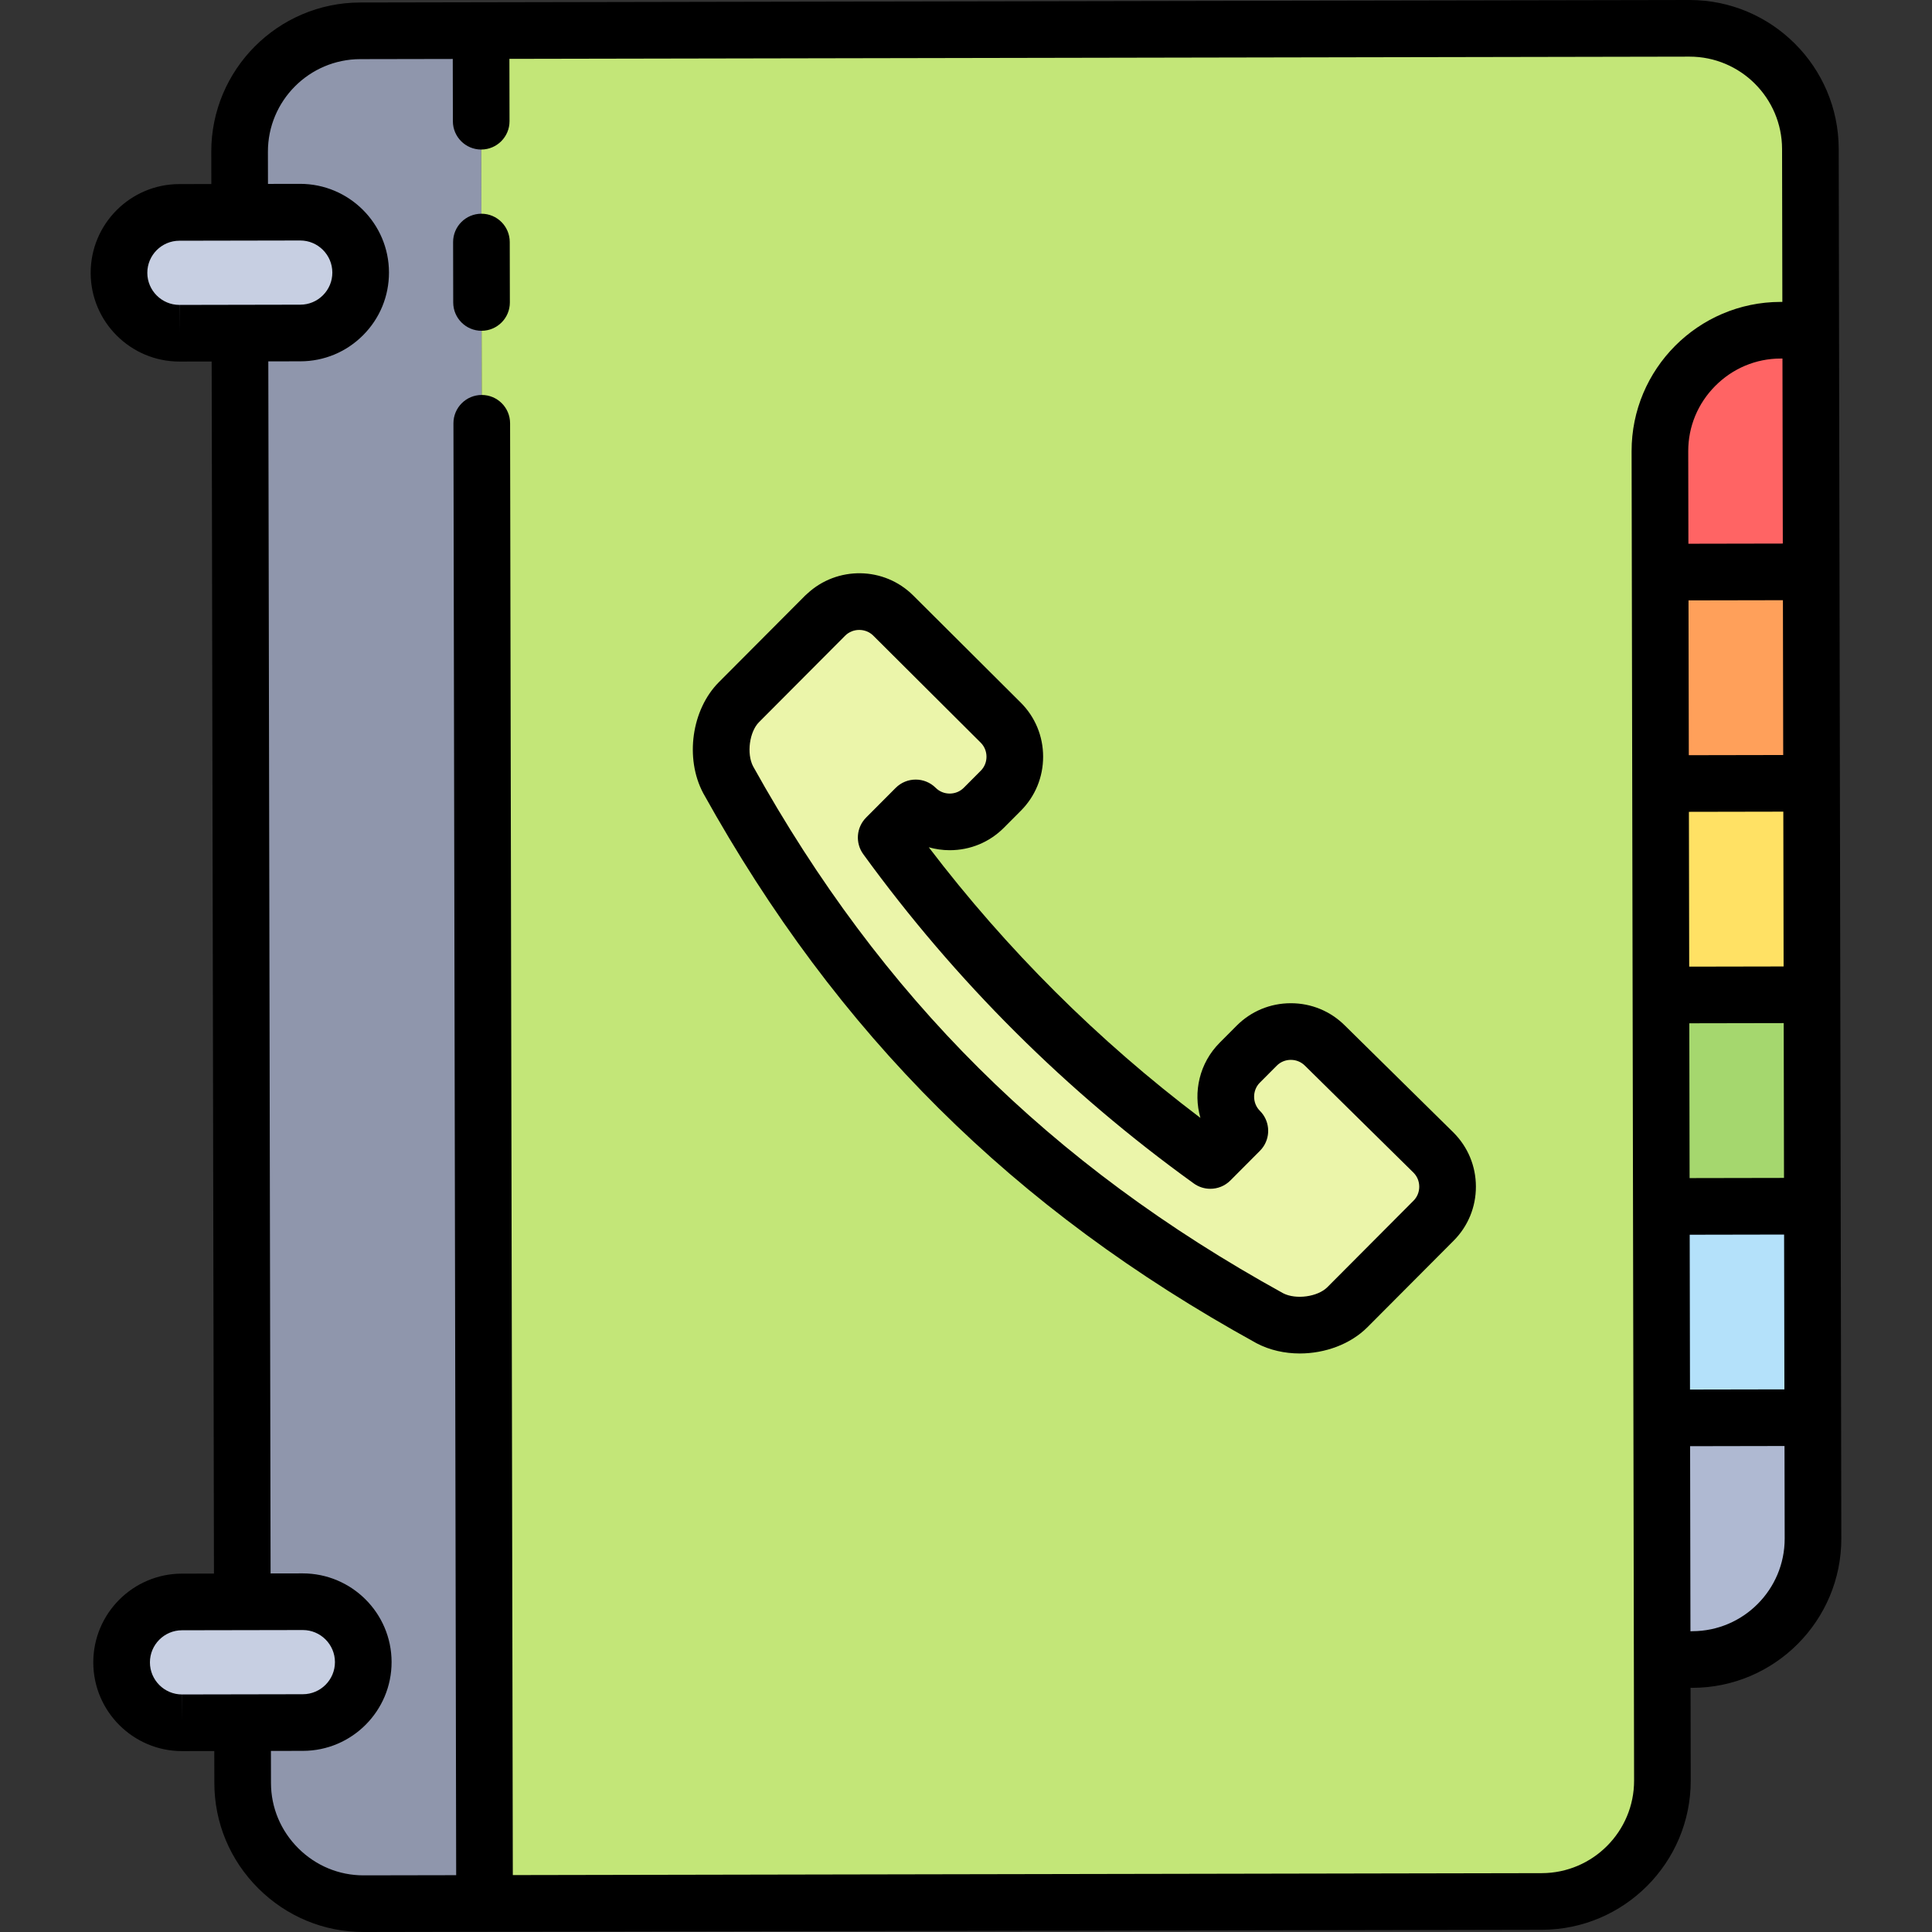 <?xml version="1.0" encoding="iso-8859-1"?>
<!-- Uploaded to: SVG Repo, www.svgrepo.com, Generator: SVG Repo Mixer Tools -->
<svg height="800px" width="800px" version="1.1" id="Layer_1" xmlns="http://www.w3.org/2000/svg" xmlns:xlink="http://www.w3.org/1999/xlink" 
	 viewBox="0 0 512 512" xml:space="preserve">
<rect x="0" y="0" width="512" height="512" fill="#333333" stroke="none"/>
<path style="fill:#FF6464;" d="M439.895,119.594c0,0,0.023,12.111,0.06,32.021l40.026-0.075l-0.12-64.032l-8.005,0.005
	C454.245,87.546,439.862,101.983,439.895,119.594z"/>
<path style="fill:#FFA05A;" d="M440.061,207.652l40.026-0.075l-0.105-56.037l-40.026,0.075
	C439.983,166.521,440.02,185.798,440.061,207.652z"/>
<path style="fill:#FFE164;" d="M440.166,263.69l40.027-0.075l-0.105-56.037l-40.026,0.075
	C440.093,225.01,440.129,243.989,440.166,263.69z"/>
<path style="fill:#A5D76E;" d="M440.272,319.726l40.026-0.075l-0.105-56.037l-40.027,0.075
	C440.2,281.989,440.236,300.908,440.272,319.726z"/>
<path style="fill:#8F96AC;" d="M95.457,8.166c-17.612,0.033-31.994,14.47-31.961,32.081l0.03,16.012l0.06,16.554l0.632,364.241
	l0.06,19.468l0.03,16.011c0.033,17.612,14.47,31.994,32.081,31.961l32.026-0.06L127.483,8.106L95.457,8.166z"/>
<path style="fill:#B4E1FA;" d="M440.272,319.726c0.036,19.035,0.071,37.961,0.105,56.037l40.027-0.075l-0.105-56.037
	L440.272,319.726z"/>
<path style="fill:#C3E678;" d="M437.766,375.768l2.611-0.005c-0.034-18.076-0.069-37.003-0.105-56.037l-2.611,0.005l2.611-0.005
	c-0.035-18.818-0.071-37.737-0.105-56.037l-2.611,0.005l2.611-0.005c-0.037-19.701-0.073-38.68-0.105-56.037l-2.611,0.005
	l2.611-0.005c-0.041-21.853-0.077-41.131-0.105-56.037l-2.611,0.005l2.611-0.005c-0.037-19.91-0.06-32.021-0.06-32.021
	c-0.033-17.612,14.35-32.048,31.961-32.081l8.005-0.005l-0.09-48.042c-0.033-17.612-14.47-31.994-32.081-31.961L127.483,8.106
	l0.933,496.328l280.179-0.526c17.685-0.033,31.994-14.383,31.961-32.066c-0.017-9.167-0.037-19.993-0.06-32.051h-12.729h12.729
	c-0.035-18.855-0.076-40.731-0.12-64.027L437.766,375.768z"/>
<path style="fill:#AFB9D2;" d="M440.497,439.79h8.006c17.612-0.033,31.994-14.47,31.961-32.081l-0.06-32.021l-40.027,0.075
	C440.42,399.059,440.461,420.935,440.497,439.79z"/>
<path style="fill:#EBF5AA;" d="M379.917,323.493c0,0-13.077,13.126-22.836,22.922c-4.839,4.855-14.164,6.293-20.559,2.934
	c-62.867-34.634-108.681-79.965-143.551-142.701c-3.383-6.381-1.98-15.712,2.857-20.57c9.759-9.796,22.836-22.922,22.836-22.922
	c4.954-4.973,13.078-4.988,18.051-0.034l28.48,28.373c4.973,4.954,4.988,13.078,0.034,18.051l-4.504,4.521
	c-4.954,4.973-13.078,4.988-18.051,0.034l-7.825,7.855c23.897,32.92,52.893,61.808,85.903,85.581l7.825-7.855
	c-4.973-4.954-4.988-13.078-0.034-18.051l4.504-4.521c4.954-4.973,13.078-4.988,18.051-0.034l28.786,28.366
	C384.856,310.398,384.871,318.52,379.917,323.493"/>
<g>
	<path style="fill:#C7CFE2;" d="M96.27,440.453c0.017,8.842-7.139,16.024-15.981,16.041l-32.021,0.06
		c-8.842,0.017-16.024-7.139-16.041-15.981c-0.017-8.842,7.139-16.024,15.981-16.041l32.021-0.06
		C89.071,424.455,96.254,431.611,96.27,440.453z"/>
	<path style="fill:#C7CFE2;" d="M95.578,72.209c0.017,8.842-7.139,16.024-15.981,16.041l-32.021,0.06
		c-8.842,0.017-16.024-7.139-16.041-15.981s7.139-16.024,15.981-16.041l32.021-0.06C88.379,56.212,95.561,63.367,95.578,72.209z"/>
</g>
<path d="M487.593,207.563v-0.001v-0.001l-0.226-120.077c0-0.001,0-0.001,0-0.002c0,0,0-0.001,0-0.002l-0.09-48.03
	C487.236,17.681,469.514,0,447.751,0c-0.024,0-0.052,0-0.076,0L95.442,0.662c-21.793,0.041-39.491,17.806-39.451,39.6l0.016,8.506
	l-8.506,0.016c-12.967,0.024-23.496,10.593-23.472,23.56c0.024,12.943,10.573,23.472,23.515,23.472c0.005,0,0.04,0,0.045,0
	l8.506-0.016L56.7,417.012l-8.506,0.016c-12.967,0.024-23.496,10.593-23.472,23.56c0.024,12.943,10.573,23.472,23.516,23.472
	c0.005,0,0.04,0,0.045,0l8.506-0.016l0.016,8.506c0.02,10.523,4.16,20.431,11.657,27.899C75.941,507.9,85.834,512,96.329,512
	c0.025,0,0.051,0,0.076,0l32.005-0.06h0.001c0.005,0,0.01,0,0.015,0h0.001l280.183-0.526c21.794-0.041,39.492-17.799,39.452-39.586
	l-0.046-24.556c0.162,0.01,0.323,0.025,0.487,0.025c0.005,0,0.01,0,0.015,0c21.794-0.041,39.492-17.806,39.452-39.6L487.593,207.563
	z M447.4,119.579c-0.012-6.513,2.536-12.664,7.176-17.321c4.639-4.657,10.781-7.229,17.294-7.241l0.5-0.001l0.092,49.032
	l-25.017,0.047L447.4,119.579z M472.569,200.086l-25.017,0.047l-0.077-41.027l25.017-0.047L472.569,200.086z M472.597,215.096
	l0.077,41.027l-25.018,0.047l-0.077-41.027L472.597,215.096z M447.684,271.181l25.018-0.047l0.077,41.027l-25.018,0.046
	L447.684,271.181z M447.789,327.217l25.018-0.047l0.077,41.027l-25.018,0.047L447.789,327.217z M47.562,80.805l-0.017,7.505v-7.505
	c-4.681,0-8.496-3.809-8.505-8.49c-0.009-4.69,3.8-8.513,8.49-8.522l15.983-0.03c0.004,0,0.009,0.001,0.013,0.001
	c0.005,0,0.01,0,0.015,0s0.01-0.001,0.014-0.001l16.013-0.03c4.681,0,8.497,3.809,8.506,8.49c0.004,2.271-0.877,4.409-2.481,6.018
	c-1.604,1.61-3.738,2.499-6.01,2.503L47.562,80.805z M48.254,449.048l-0.017,7.505v-7.505c-4.681,0-8.497-3.809-8.506-8.49
	c-0.009-4.69,3.8-8.513,8.49-8.522l32.038-0.06c4.681,0,8.496,3.809,8.505,8.49c0.009,4.69-3.8,8.513-8.49,8.522l-15.996,0.03
	c-0.005,0-0.01-0.001-0.015-0.001s-0.01,0.001-0.015,0.001L48.254,449.048z M408.581,496.403l-272.679,0.512l-0.723-384.755
	c-0.008-4.14-3.366-7.491-7.505-7.491c-0.005,0-0.01,0-0.015,0c-4.145,0.008-7.499,3.374-7.491,7.519l0.723,384.754l-24.516,0.046
	c-0.016,0-0.031,0-0.047,0c-6.495,0-12.629-2.547-17.274-7.176c-4.657-4.639-7.229-10.781-7.241-17.294l-0.016-8.506l8.506-0.016
	c12.967-0.024,23.496-10.593,23.472-23.56c-0.024-12.943-10.573-23.472-23.56-23.472l-8.506,0.016L71.104,95.768l8.506-0.016
	c6.281-0.012,12.181-2.469,16.615-6.92c4.433-4.45,6.869-10.36,6.857-16.641c-0.023-12.94-10.572-23.469-23.559-23.469l-8.506,0.016
	l-0.016-8.505c-0.025-13.519,10.952-24.537,24.47-24.562l24.516-0.046l0.031,16.511c0.008,4.141,3.366,7.491,7.505,7.491
	c0.005,0,0.01,0,0.015,0c4.145-0.008,7.499-3.374,7.491-7.519l-0.031-16.511l312.706-0.588c0.017,0,0.031,0,0.047,0
	c13.496,0,24.49,10.968,24.515,24.47l0.076,40.527l-0.5,0.001c-21.794,0.041-39.493,17.806-39.452,39.6l0.66,352.247
	C433.076,485.365,422.099,496.378,408.581,496.403z M448.489,432.285c-0.169,0-0.335,0.015-0.501,0.026l-0.093-49.057l25.018-0.047
	l0.046,24.516C472.984,421.241,462.007,432.26,448.489,432.285z"/>
<path d="M127.584,56.639c-0.005,0-0.01,0-0.015,0c-4.145,0.008-7.499,3.374-7.491,7.519l0.03,16.011
	c0.008,4.14,3.366,7.491,7.505,7.491c0.005,0,0.01,0,0.015,0c4.145-0.008,7.499-3.374,7.491-7.519l-0.03-16.011
	C135.081,59.99,131.723,56.639,127.584,56.639z"/>
<path d="M385.15,300.097l-28.756-28.337c-3.816-3.802-8.895-5.895-14.305-5.895c-0.013,0-0.026,0-0.039,0
	c-5.424,0.01-10.51,2.122-14.322,5.948l-4.504,4.522c-5.372,5.393-7.066,13.075-5.104,19.919
	c-27.178-20.547-51.337-44.616-71.985-71.715c1.781,0.501,3.639,0.775,5.544,0.775c0.013,0,0.026,0,0.039,0
	c5.424-0.01,10.51-2.122,14.321-5.948l4.503-4.521c3.812-3.826,5.905-8.92,5.895-14.344c-0.01-5.424-2.122-10.51-5.948-14.32
	l-28.48-28.374c-7.734-7.704-20.168-7.838-28.094-0.463c-0.197,0.161-0.387,0.333-0.57,0.517l0,0l0,0l0,0l-22.836,22.922
	c-7.227,7.255-9.058,20.16-4.17,29.38c0.023,0.044,0.047,0.087,0.071,0.131c35.486,63.844,82.034,110.119,146.49,145.628
	c0.043,0.024,0.087,0.048,0.131,0.071c3.46,1.817,7.432,2.691,11.43,2.691c6.673,0,13.415-2.436,17.936-6.973l22.836-22.922l0,0
	c3.812-3.826,5.904-8.919,5.894-14.343C391.118,309.023,389.005,303.937,385.15,300.097z M351.764,341.118
	c-2.549,2.558-8.322,3.349-11.698,1.616c-61.809-34.069-106.456-78.449-140.492-139.653c-1.747-3.37-0.977-9.147,1.571-11.704
	l22.835-22.922l0,0l0,0c2.012-2.02,5.419-2.025,7.437-0.014l28.48,28.373c0.985,0.982,1.529,2.302,1.532,3.715
	c0.003,1.415-0.536,2.737-1.518,3.721l-4.504,4.521c-0.982,0.986-2.302,1.529-3.715,1.532c-0.003,0-0.007,0-0.011,0
	c-1.41,0-2.727-0.538-3.709-1.517c-0.001-0.001-0.001-0.001-0.001-0.001c-1.469-1.463-3.391-2.192-5.312-2.189
	s-3.84,0.74-5.303,2.208l0,0l0,0l-7.825,7.855c-2.601,2.611-2.921,6.723-0.757,9.705c24.406,33.622,53.876,62.981,87.59,87.262
	c1.318,0.95,2.855,1.415,4.383,1.415c1.939,0,3.865-0.748,5.319-2.208l7.825-7.855c0.365-0.367,0.685-0.763,0.96-1.179
	c1.918-2.917,1.59-6.875-0.98-9.434c-2.019-2.012-2.025-5.419-0.014-7.438l4.503-4.521c0.982-0.986,2.302-1.529,3.716-1.532
	c0.003,0,0.007,0,0.01,0c1.411,0,2.729,0.539,3.74,1.547l28.757,28.337c0.985,0.981,1.529,2.301,1.532,3.715
	c0.002,1.415-0.536,2.736-1.518,3.721l0,0l0,0L351.764,341.118z"/>
</svg>